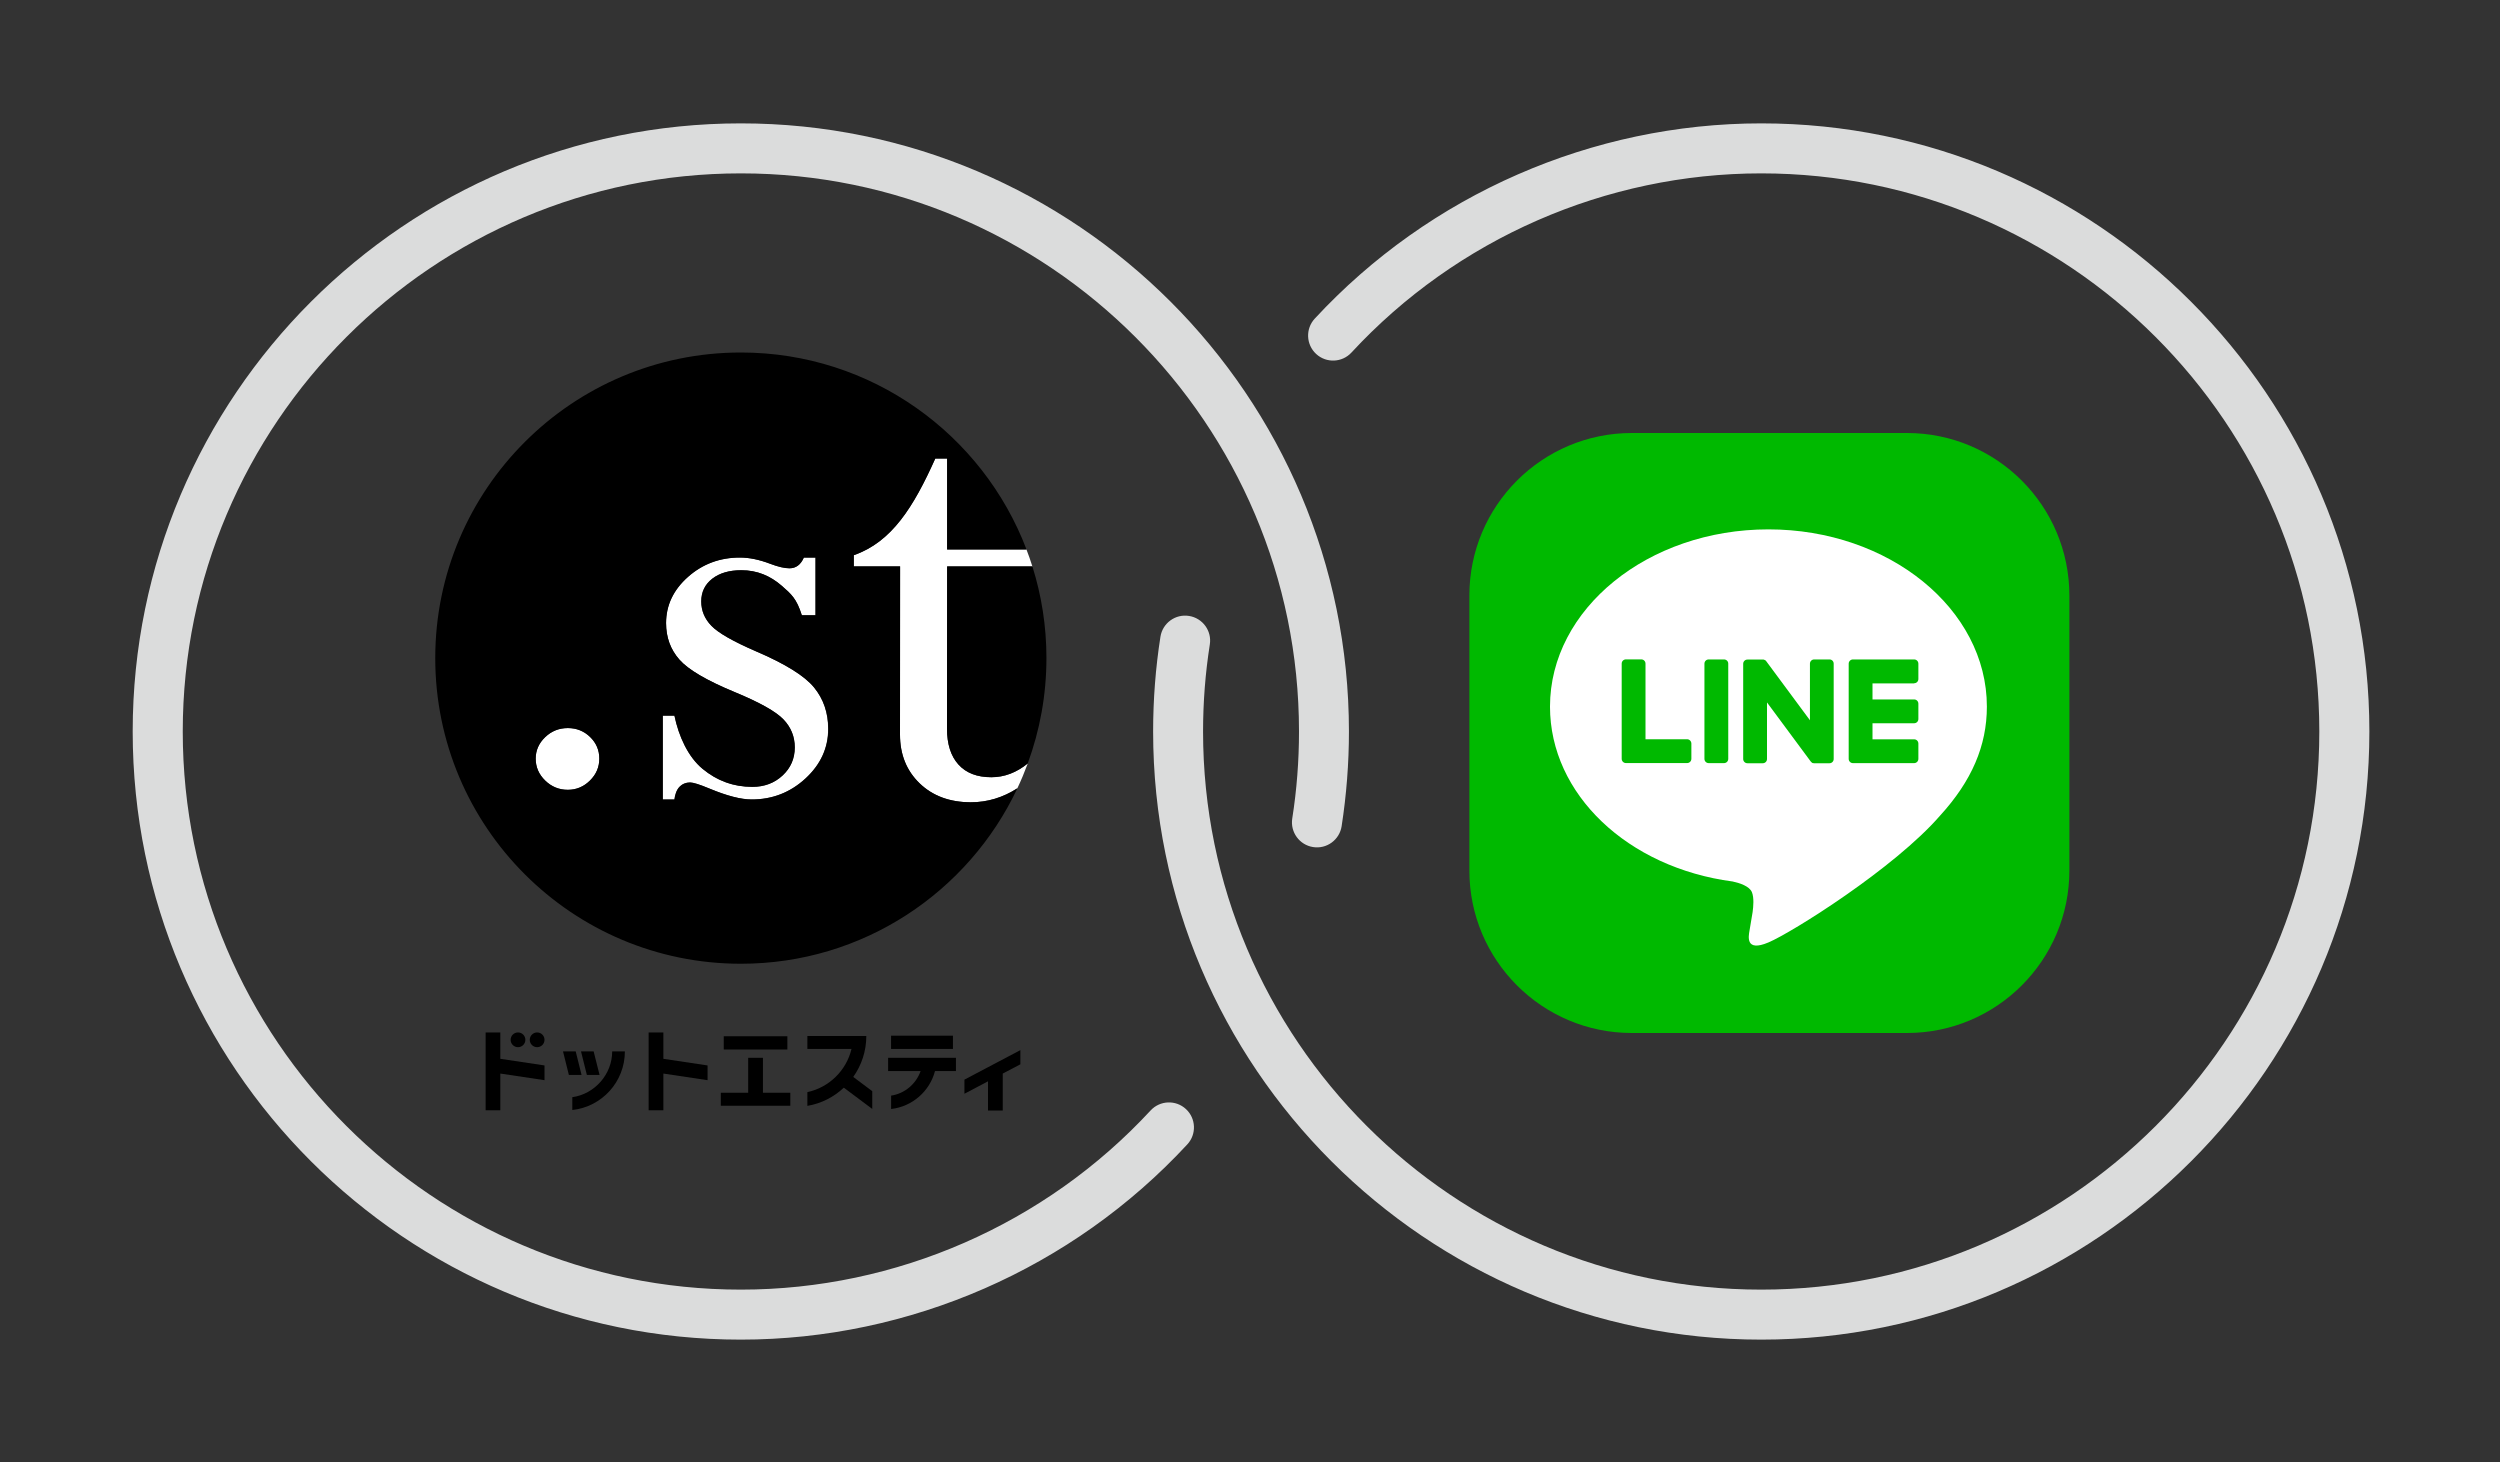 <?xml version="1.0" encoding="utf-8"?>
<!-- Generator: Adobe Illustrator 26.3.1, SVG Export Plug-In . SVG Version: 6.00 Build 0)  -->
<svg version="1.1" id="レイヤー_1" xmlns="http://www.w3.org/2000/svg" xmlns:xlink="http://www.w3.org/1999/xlink" x="0px"
	 y="0px" viewBox="0 0 400 234" style="enable-background:new 0 0 400 234;" xml:space="preserve">
<rect x="0" y="0" width="400" height="234" fill="#333333" stroke="none"/>
<style type="text/css">
	.st0{fill:#FFFFFF;}
	.st1{fill:#DBDCDC;}
	.st2{fill:#00B900;}
</style>
<g>
	<g>
		<g>
			<polygon points="122.07,169.25 119.71,169.25 119.71,174.84 115.33,174.84 115.33,176.92 126.45,176.92 126.45,174.84 
				122.07,174.84 			"/>
			<polygon points="163.26,168.02 154.31,172.74 154.31,175 158.08,173.01 158.08,177.69 160.44,177.69 160.44,171.77 
				163.26,170.29 			"/>
			<polygon points="80.05,165.19 77.7,165.19 77.7,169.06 77.7,171.41 77.7,177.64 80.05,177.64 80.05,171.77 87.12,172.83 
				87.12,170.47 80.05,169.41 			"/>
			<polygon points="106.14,165.19 103.78,165.19 103.78,169.06 103.78,171.41 103.78,177.64 106.14,177.64 106.14,171.77 
				113.21,172.83 113.21,170.47 106.14,169.41 			"/>
			<rect x="115.8" y="165.8" width="10.18" height="2.12"/>
			<rect x="142.57" y="165.71" width="9.9" height="2.12"/>
			<path d="M142.1,169.25v2.12h5.2c-0.73,2.05-2.51,3.59-4.72,3.93v2.14c3.4-0.39,6.17-2.84,7.02-6.07h3.35v-2.12H142.1z"/>
			<path d="M82.88,167.55c0.65,0,1.18-0.53,1.18-1.18c0-0.65-0.53-1.18-1.18-1.18c-0.65,0-1.18,0.53-1.18,1.18
				C81.7,167.02,82.23,167.55,82.88,167.55"/>
			<path d="M85.94,165.19c-0.65,0-1.18,0.53-1.18,1.18c0,0.65,0.53,1.18,1.18,1.18c0.65,0,1.18-0.53,1.18-1.18
				C87.12,165.72,86.6,165.19,85.94,165.19"/>
			<polygon points="92.11,168.22 90.08,168.22 91.02,171.99 93.05,171.99 			"/>
			<polygon points="95.93,171.99 94.98,168.22 92.96,168.22 93.9,171.99 			"/>
			<path d="M91.57,175.55v2.05c4.73-0.51,8.41-4.51,8.41-9.38h-2.03C97.95,171.91,95.13,175.05,91.57,175.55"/>
			<path d="M139.34,174.42l-2.82-2.11c1.31-1.85,2.09-4.11,2.09-6.55h-9.43v2.07h7.06c-0.82,3.45-3.58,6.16-7.06,6.91v2.2
				c2.24-0.38,4.24-1.42,5.83-2.91l0.14,0.1l4.41,3.3v-2.85L139.34,174.42z"/>
		</g>
		<g>
			<g>
				<path class="st0" d="M90.85,116.49c-1.4,0-2.61,0.48-3.62,1.45c-1.02,0.97-1.52,2.11-1.52,3.44c0,1.36,0.51,2.53,1.52,3.51
					c1.01,0.98,2.22,1.48,3.62,1.48c1.37,0,2.55-0.49,3.54-1.48c1-0.99,1.5-2.16,1.5-3.51c0-1.36-0.49-2.51-1.47-3.46
					C93.44,116.97,92.25,116.49,90.85,116.49z"/>
				<path class="st0" d="M120.91,104.19c-3.64-1.58-6-2.93-7.09-4.06c-1.09-1.12-1.63-2.43-1.63-3.91c0-1.51,0.59-2.72,1.76-3.63
					c1.18-0.91,2.73-1.36,4.65-1.36c2.53,0,4.63,0.89,6.47,2.49c1.55,1.35,2.37,2.06,3.21,4.71h2.19v-9.22h-1.87
					c-0.5,1.14-1.27,1.71-2.3,1.71c-0.78,0-1.8-0.23-3.05-0.71c-1.75-0.67-3.37-1.01-4.87-1.01c-3.21,0-5.98,1.03-8.32,3.1
					c-2.34,2.07-3.5,4.53-3.5,7.39c0,2.29,0.71,4.23,2.14,5.85c1.42,1.61,4.38,3.35,8.87,5.2c3.99,1.65,6.59,3.11,7.78,4.37
					c1.2,1.26,1.8,2.75,1.8,4.47c0,1.78-0.65,3.28-1.95,4.49c-1.3,1.21-2.91,1.82-4.84,1.82c-3,0-5.65-0.96-7.97-2.89
					c-2.32-1.92-3.82-5.23-4.49-8.5h-1.87v13.41h1.87c0.07-0.71,0.34-1.54,0.8-2.01c0.46-0.47,1.04-0.71,1.71-0.71
					c0.5,0,1.52,0.32,3.05,0.96c2.82,1.18,5.08,1.76,6.79,1.76c3.32,0,6.19-1.12,8.61-3.35c2.42-2.23,3.64-4.88,3.64-7.94
					c0-2.59-0.76-4.8-2.27-6.65C128.73,108.13,125.62,106.2,120.91,104.19z"/>
				<path class="st0" d="M164.23,87.91h-12.7V73.36h-1.89c-3.49,7.76-6.94,13.34-13.04,15.47v1.79h7.41L144,117.55
					c0,3.18,1.05,5.77,3.14,7.79c2.09,2.01,4.81,3.02,8.17,3.02c2.68,0,5.16-0.76,7.47-2.24l0,0c0.61-1.29,1.16-2.61,1.66-3.96
					c-1.8,1.46-3.74,2.2-5.83,2.2c-2.27,0-4.02-0.67-5.25-2.02c-1.23-1.35-1.84-3.27-1.84-5.76l0.02-25.95h13.64
					C164.9,89.71,164.57,88.8,164.23,87.91z"/>
			</g>
			<g>
				<path d="M165.18,90.62l-13.64,0l-0.02,25.95c0,2.49,0.62,4.41,1.84,5.76c1.23,1.35,2.97,2.02,5.25,2.02
					c2.09,0,4.03-0.74,5.83-2.21c1.93-5.26,2.99-10.93,2.99-16.86C167.43,100.18,166.64,95.25,165.18,90.62z"/>
				<path d="M147.14,125.33c-2.09-2.01-3.14-4.61-3.14-7.79l0.02-26.92h-7.41v-1.79c6.1-2.13,9.55-7.71,13.04-15.47h1.89v14.55h12.7
					c-7.01-18.42-24.82-31.51-45.7-31.51c-27,0-48.9,21.89-48.9,48.9s21.89,48.9,48.9,48.9c19.56,0,36.42-11.48,44.24-28.07
					c-2.3,1.48-4.79,2.24-7.47,2.24C151.96,128.35,149.23,127.35,147.14,125.33z M94.39,124.89c-1,0.98-2.18,1.48-3.54,1.48
					c-1.4,0-2.61-0.49-3.62-1.48c-1.02-0.99-1.52-2.16-1.52-3.51c0-1.32,0.51-2.47,1.52-3.44c1.01-0.97,2.22-1.45,3.62-1.45
					c1.4,0,2.59,0.48,3.57,1.43c0.98,0.95,1.47,2.11,1.47,3.46C95.89,122.74,95.39,123.91,94.39,124.89z M128.88,124.57
					c-2.43,2.23-5.29,3.35-8.61,3.35c-1.71,0-3.98-0.59-6.79-1.76c-1.53-0.64-2.55-0.96-3.05-0.96c-0.68,0-1.25,0.23-1.71,0.71
					c-0.46,0.47-0.73,1.31-0.8,2.01h-1.87v-13.41h1.87c0.68,3.27,2.17,6.58,4.49,8.5c2.32,1.92,4.97,2.89,7.97,2.89
					c1.93,0,3.54-0.61,4.84-1.82c1.3-1.21,1.95-2.71,1.95-4.49c0-1.72-0.6-3.21-1.8-4.47c-1.2-1.26-3.79-2.72-7.78-4.37
					c-4.49-1.86-7.45-3.59-8.87-5.2c-1.43-1.62-2.14-3.56-2.14-5.85c0-2.86,1.17-5.32,3.5-7.39c2.33-2.07,5.11-3.1,8.32-3.1
					c1.5,0,3.12,0.34,4.87,1.01c1.25,0.47,2.26,0.71,3.05,0.71c1.04,0,1.8-0.57,2.3-1.71h1.87v9.22h-2.19
					c-0.84-2.65-1.66-3.36-3.21-4.71c-1.84-1.6-3.94-2.49-6.47-2.49c-1.92,0-3.48,0.45-4.65,1.36c-1.17,0.91-1.76,2.12-1.76,3.63
					c0,1.48,0.54,2.78,1.63,3.91c1.09,1.13,3.45,2.48,7.09,4.06c4.71,2.01,7.82,3.95,9.33,5.8c1.52,1.85,2.27,4.06,2.27,6.65
					C132.52,119.69,131.31,122.33,128.88,124.57z"/>
			</g>
		</g>
	</g>
	<path class="st1" d="M118.53,214.34c-53.65,0-97.3-43.65-97.3-97.3c0-53.65,43.65-97.3,97.3-97.3s97.3,43.65,97.3,97.3
		c0,5.07-0.4,10.17-1.17,15.16c-0.34,2.18-2.39,3.68-4.57,3.33c-2.18-0.34-3.67-2.39-3.33-4.57c0.72-4.57,1.08-9.26,1.08-13.92
		c0-49.24-40.06-89.3-89.3-89.3s-89.3,40.06-89.3,89.3s40.06,89.3,89.3,89.3c24.81,0,48.71-10.45,65.56-28.67
		c1.5-1.62,4.03-1.72,5.65-0.22c1.62,1.5,1.72,4.03,0.22,5.65C171.6,202.95,145.56,214.34,118.53,214.34z"/>
	<path class="st1" d="M281.8,214.34c-53.65,0-97.3-43.65-97.3-97.3c0-5.08,0.39-10.18,1.17-15.16c0.34-2.18,2.39-3.68,4.57-3.33
		c2.18,0.34,3.68,2.39,3.33,4.57c-0.72,4.57-1.08,9.26-1.08,13.92c0,49.24,40.06,89.3,89.3,89.3c49.24,0,89.3-40.06,89.3-89.3
		s-40.06-89.3-89.3-89.3c-24.81,0-48.71,10.45-65.56,28.67c-1.5,1.62-4.03,1.72-5.65,0.22c-1.62-1.5-1.72-4.03-0.22-5.65
		c18.37-19.85,44.4-31.24,71.44-31.24c53.65,0,97.3,43.65,97.3,97.3C379.1,170.69,335.46,214.34,281.8,214.34z"/>
	<g id="FULL_COLOR_ICON_2_">
		<path class="st2" d="M305.1,165.28h-44c-14.36,0-26-11.64-26-26v-44c0-14.36,11.64-26,26-26h44c14.36,0,26,11.64,26,26v44
			C331.1,153.64,319.46,165.28,305.1,165.28z"/>
		<g id="TYPE_A_1_">
			<g>
				<path class="st0" d="M317.9,113.06c0-15.64-15.68-28.36-34.95-28.36c-19.27,0-34.95,12.72-34.95,28.36
					c0,14.02,12.43,25.76,29.23,27.98c1.14,0.25,2.69,0.75,3.08,1.72c0.35,0.88,0.23,2.27,0.11,3.16c0,0-0.41,2.47-0.5,2.99
					c-0.15,0.88-0.7,3.46,3.03,1.88c3.73-1.57,20.13-11.85,27.46-20.29h0C315.47,124.96,317.9,119.32,317.9,113.06"/>
				<g>
					<path class="st2" d="M275.84,105.51h-2.45c-0.38,0-0.68,0.3-0.68,0.68v15.23c0,0.38,0.31,0.68,0.68,0.68h2.45
						c0.38,0,0.68-0.3,0.68-0.68v-15.23C276.53,105.81,276.22,105.51,275.84,105.51"/>
					<path class="st2" d="M292.72,105.51h-2.45c-0.38,0-0.68,0.3-0.68,0.68v9.05l-6.98-9.43c-0.02-0.02-0.03-0.05-0.05-0.07
						c0,0,0,0,0,0c-0.01-0.01-0.03-0.03-0.04-0.04c0,0-0.01-0.01-0.01-0.01c-0.01-0.01-0.02-0.02-0.04-0.03
						c-0.01,0-0.01-0.01-0.02-0.01c-0.01-0.01-0.02-0.02-0.04-0.02c-0.01,0-0.01-0.01-0.02-0.01c-0.01-0.01-0.02-0.01-0.04-0.02
						c-0.01,0-0.01-0.01-0.02-0.01c-0.01-0.01-0.03-0.01-0.04-0.02c-0.01,0-0.01-0.01-0.02-0.01c-0.01,0-0.03-0.01-0.04-0.01
						c-0.01,0-0.02,0-0.02-0.01c-0.01,0-0.03-0.01-0.04-0.01c-0.01,0-0.02,0-0.03,0c-0.01,0-0.02,0-0.04,0c-0.01,0-0.02,0-0.04,0
						c-0.01,0-0.02,0-0.02,0h-2.45c-0.38,0-0.68,0.3-0.68,0.68v15.23c0,0.38,0.31,0.68,0.68,0.68h2.45c0.38,0,0.68-0.3,0.68-0.68
						v-9.05l6.99,9.44c0.05,0.07,0.11,0.12,0.17,0.17c0,0,0,0,0.01,0.01c0.01,0.01,0.03,0.02,0.04,0.03c0.01,0,0.01,0.01,0.02,0.01
						c0.01,0.01,0.02,0.01,0.03,0.02c0.01,0,0.02,0.01,0.03,0.01c0.01,0,0.01,0.01,0.02,0.01c0.02,0.01,0.03,0.01,0.05,0.01
						c0,0,0.01,0,0.01,0c0.06,0.01,0.11,0.02,0.17,0.02h2.45c0.38,0,0.68-0.3,0.68-0.68v-15.23
						C293.4,105.81,293.1,105.51,292.72,105.51"/>
					<path class="st2" d="M269.94,118.28h-6.66v-12.1c0-0.38-0.3-0.68-0.68-0.68h-2.45c-0.38,0-0.68,0.3-0.68,0.68v15.23v0
						c0,0.18,0.07,0.35,0.19,0.47c0,0,0.01,0.01,0.01,0.01c0,0,0.01,0.01,0.01,0.01c0.12,0.12,0.29,0.19,0.47,0.19h0h9.79
						c0.38,0,0.68-0.31,0.68-0.68v-2.45C270.61,118.59,270.31,118.28,269.94,118.28"/>
					<path class="st2" d="M306.26,109.32c0.38,0,0.68-0.3,0.68-0.68v-2.45c0-0.38-0.3-0.68-0.68-0.68h-9.79h0
						c-0.18,0-0.35,0.07-0.47,0.19c0,0-0.01,0-0.01,0.01c0,0-0.01,0.01-0.01,0.01c-0.12,0.12-0.19,0.29-0.19,0.47v0v15.23v0
						c0,0.18,0.07,0.35,0.19,0.47c0,0,0.01,0.01,0.01,0.01c0,0,0.01,0.01,0.01,0.01c0.12,0.12,0.29,0.19,0.47,0.19h0h9.79
						c0.38,0,0.68-0.31,0.68-0.68v-2.45c0-0.38-0.3-0.68-0.68-0.68h-6.66v-2.57h6.66c0.38,0,0.68-0.3,0.68-0.68v-2.45
						c0-0.38-0.3-0.68-0.68-0.68h-6.66v-2.57H306.26z"/>
				</g>
			</g>
		</g>
	</g>
</g>
</svg>

